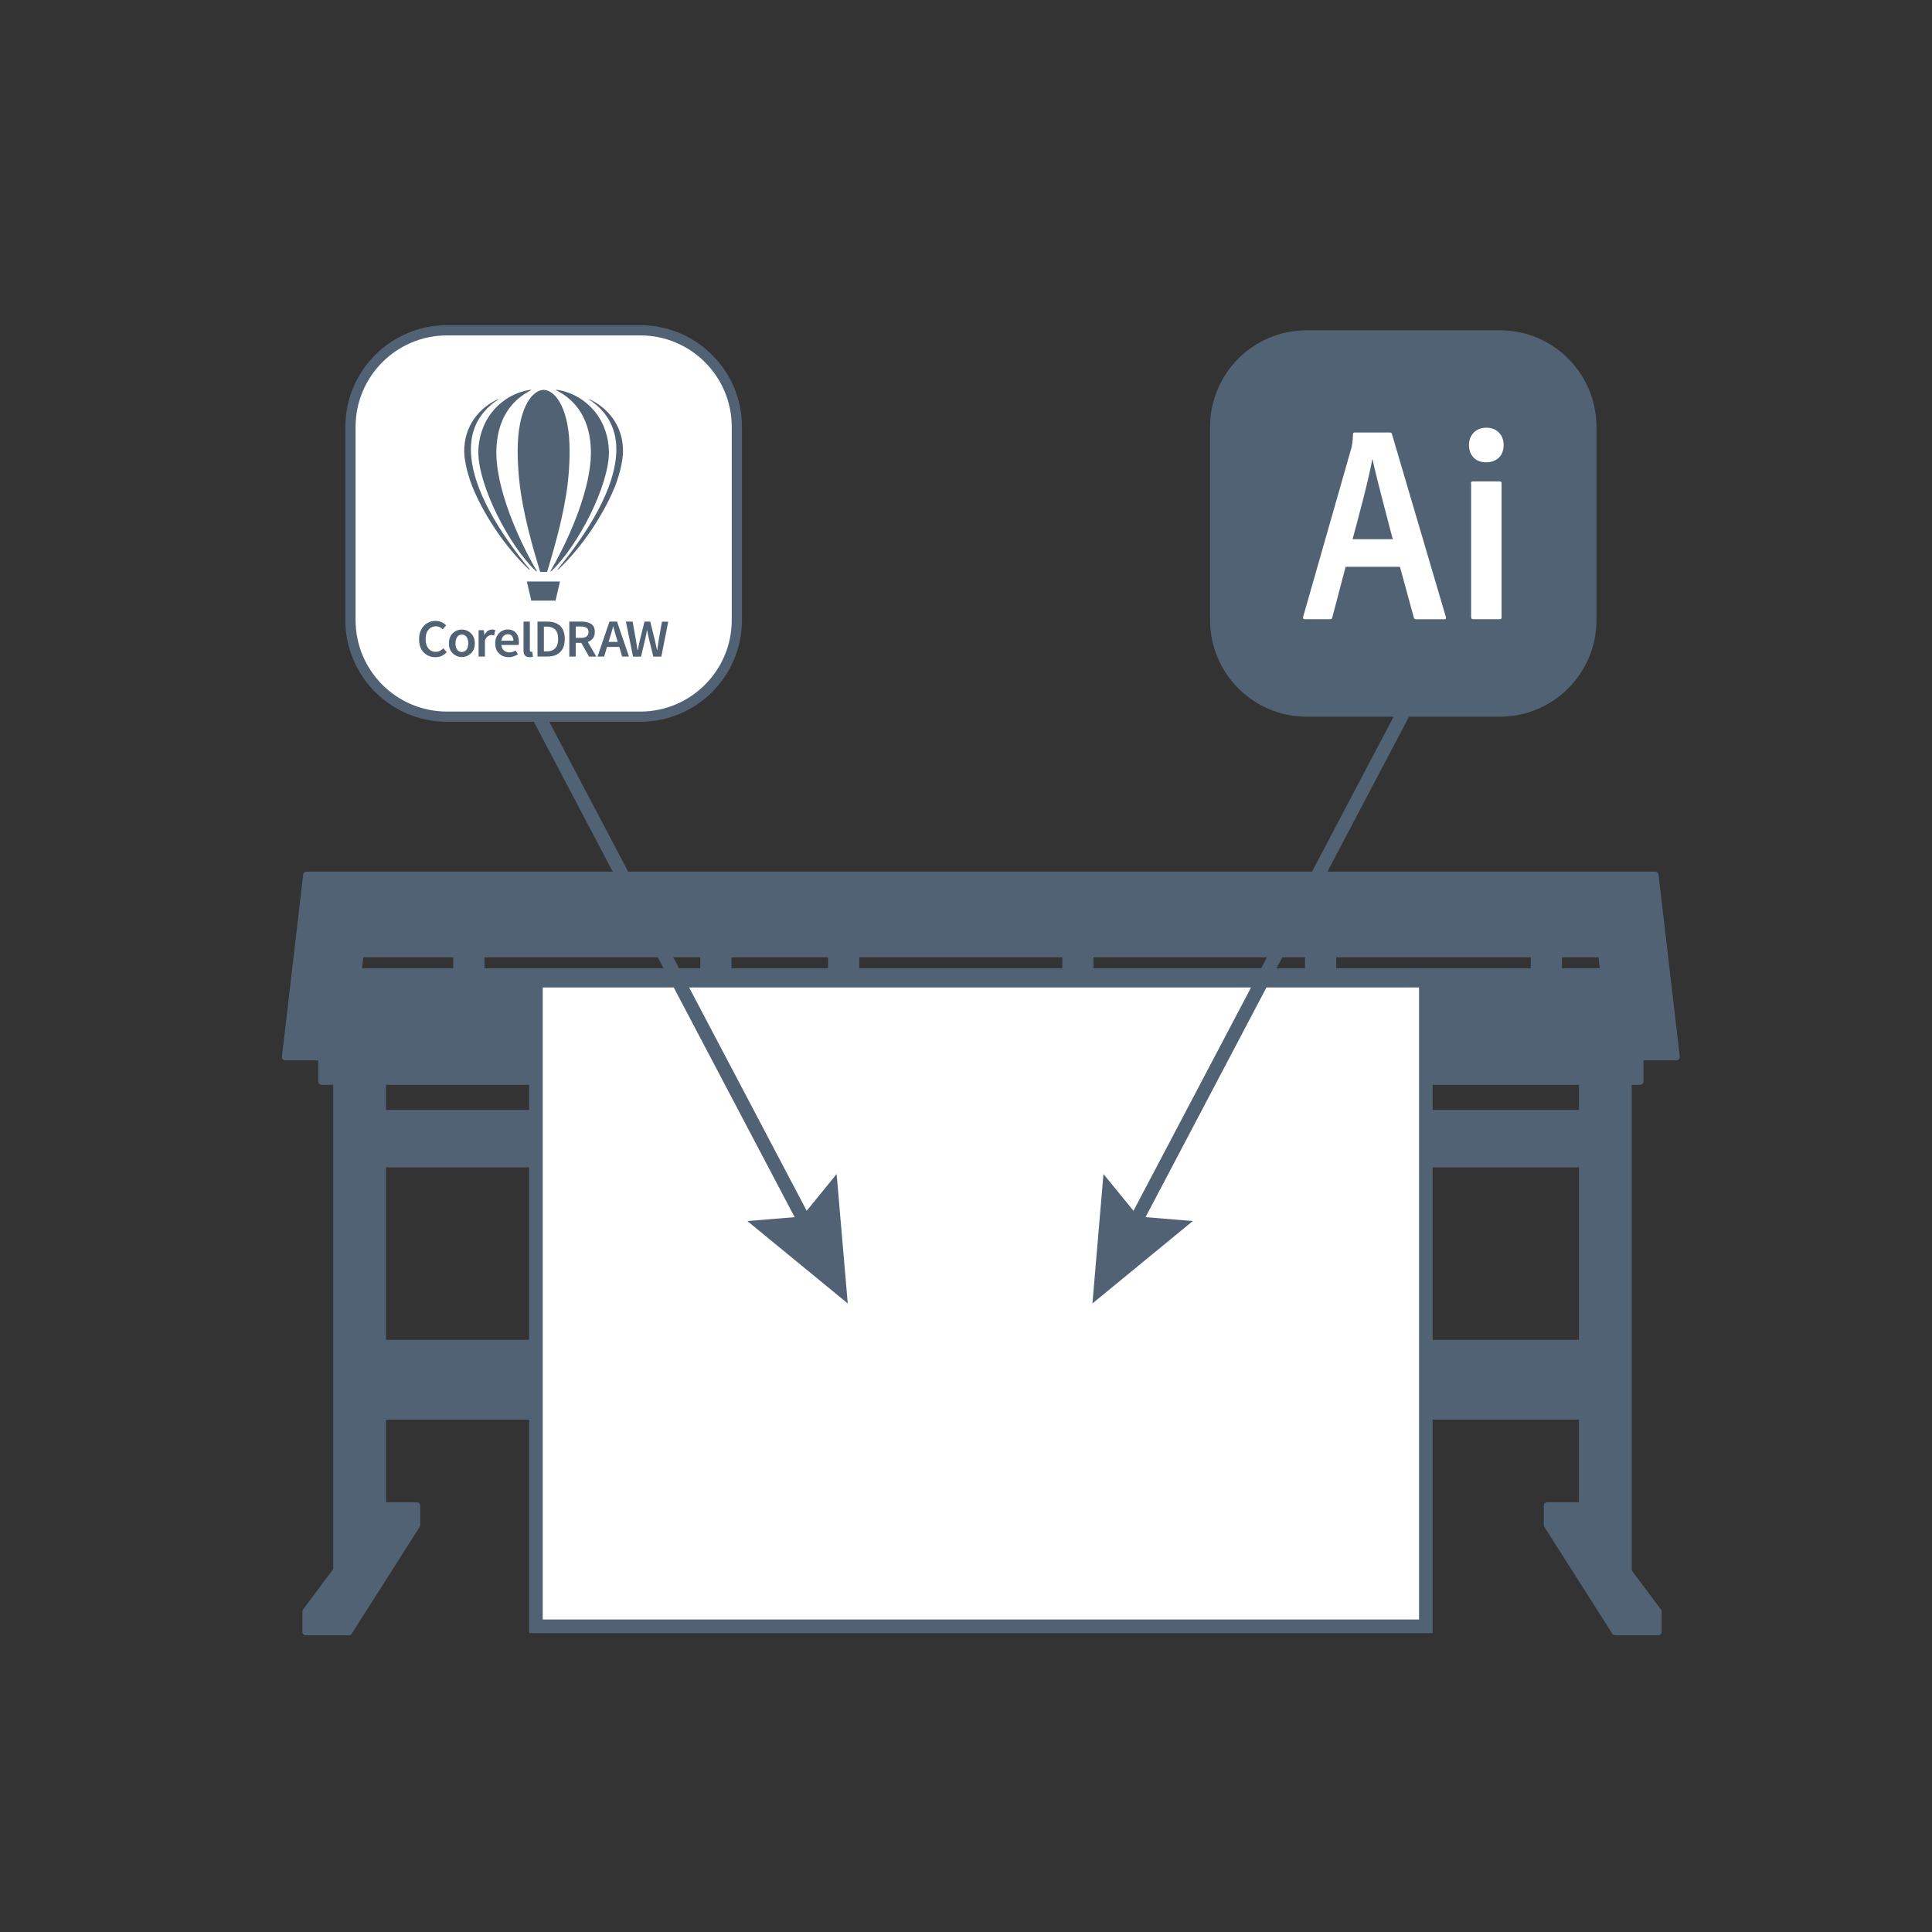 <svg xmlns="http://www.w3.org/2000/svg" xml:space="preserve" x="0" y="0" style="enable-background:new 0 0 283.46 283.46" version="1.1" viewBox="0 0 283.46 283.46"><rect x="0" y="0" width="283.46" height="283.46" fill="#333333" stroke="none"/><style type="text/css">.st0{fill:#516275}.st1,.st2,.st3{stroke:#516275;stroke-miterlimit:10}.st1{fill:#516275;stroke-linecap:round;stroke-linejoin:round}.st2,.st3{fill:#fff;stroke-width:2}.st3{fill:none}.st4,.st5{fill:#fff}.st5{stroke:#516275;stroke-width:1.5;stroke-miterlimit:10}.st9{display:none}</style><g id="_x31_0m"><g><path d="M238.9 158.66h1.73v-3.58h5.33l-3.12-26.69H44.98l-3.12 26.69h5.33v3.58h2.2v71.72l-4.52 6.06v2.99h6.31l9.97-15.67v-2.85h-4.68l-.34.45v-13.57h176.03v13.75l-.47-.63h-4.68v2.85l9.97 15.67h6.31v-2.99l-4.39-5.88v-71.9zm-3.93-18.71.31 2.61h-6.61v-2.61h6.3zm-164.39 2.61v-2.61h32.66v2.61H70.58zm36.24-2.61h15.17v2.61h-15.17v-2.61zm18.75 0h30.79v2.61h-30.79v-2.61zm34.36 0h32.04v2.61h-32.04v-2.61zm35.62 0h29.54v2.61h-29.54v-2.61zm-128.55 0v2.61H52.55l.31-2.61H67zm165.16 18.71v4.68H56.13v-4.68h176.03zM56.13 197.08v-26.31h176.03v26.31H56.13z" class="st1"/><path d="M78.63 143.88H209.2v94.73H78.63z" class="st2"/></g><g><g><path d="m210.24 96.33-44.4 84.34" class="st3"/><g><path d="m161.9 172.25 5.09 6.24 8.02.66-14.73 12.09z" class="st0"/></g></g></g><g><path d="M220.06 105.15h-28.35c-7.83 0-14.17-6.35-14.17-14.17V62.63c0-7.83 6.35-14.17 14.17-14.17h28.35c7.83 0 14.17 6.35 14.17 14.17v28.35c.01 7.82-6.34 14.17-14.17 14.17z" class="st0"/><path d="M215.81 70.93c0-.2.07-.3.3-.3h3.9c.2 0 .3.07.3.3v19.62c0 .2-.05.3-.3.3h-3.85c-.25 0-.32-.12-.32-.32v-19.6h-.03zm-.28-5.64c0-1.59 1.12-2.54 2.54-2.54 1.52 0 2.54 1.02 2.54 2.54 0 1.64-1.07 2.54-2.59 2.54-1.44-.01-2.49-.9-2.49-2.54zm-11.19 13.82c-.7-2.76-2.34-8.78-2.96-11.69h-.05c-.52 2.91-1.84 7.83-2.88 11.69h5.89zm-6.91 4.03-1.96 7.46c-.05.2-.12.25-.37.25h-3.65c-.25 0-.3-.07-.25-.37l7.06-24.71c.12-.45.2-.85.25-2.06 0-.17.07-.25.2-.25h5.22c.17 0 .25.05.3.25l7.91 26.83c.05.2 0 .32-.2.32h-4.13c-.2 0-.32-.05-.37-.22l-2.04-7.48h-7.97v-.02z" class="st4"/></g><g><g><path d="m74.42 96.33 44.4 84.34" class="st3"/><g><path d="m109.65 179.15 8.02-.66 5.08-6.24 1.63 18.99z" class="st0"/></g></g></g><g><path d="M93.94 105.15H65.59c-7.83 0-14.17-6.35-14.17-14.17V62.63c0-7.83 6.35-14.17 14.17-14.17h28.35c7.83 0 14.17 6.35 14.17 14.17v28.35c0 7.82-6.35 14.17-14.17 14.17z" class="st5"/><g><g><path d="M63.88 96.42c-.67 0-1.24-.23-1.7-.68-.46-.45-.69-1.11-.69-1.96 0-.56.11-1.04.33-1.44.22-.4.51-.71.88-.92.37-.21.77-.32 1.22-.32.34 0 .63.07.89.2s.47.28.64.45l-.5.59a2 2 0 0 0-.45-.33c-.17-.08-.35-.12-.56-.12-.43 0-.79.17-1.07.5-.28.33-.42.78-.42 1.36 0 .59.13 1.04.4 1.38.27.33.62.5 1.06.5.24 0 .45-.05.63-.14.18-.1.35-.22.5-.38l.5.57c-.43.49-.99.74-1.66.74zM67.76 96.4c-.5 0-.94-.18-1.32-.53-.38-.35-.57-.85-.57-1.48 0-.64.19-1.14.57-1.49.38-.35.82-.53 1.32-.53s.94.18 1.32.53c.38.35.58.85.58 1.49s-.19 1.13-.58 1.48c-.38.35-.82.53-1.32.53zm0-.74c.29 0 .52-.12.69-.35.17-.24.25-.54.25-.92 0-.39-.08-.7-.25-.93a.794.794 0 0 0-.69-.35c-.29 0-.52.12-.68.35-.16.24-.25.55-.25.93s.08.69.25.92c.16.23.39.35.68.35zM70.22 96.33v-3.87h.77l.06.69h.03c.29-.52.67-.78 1.13-.78.19 0 .34.03.45.08l-.16.79c-.07-.02-.14-.04-.19-.05-.06-.01-.13-.02-.22-.02-.16 0-.32.06-.5.18s-.32.32-.44.62v2.36h-.93zM74.62 96.42c-.55 0-1.02-.18-1.39-.54-.38-.36-.57-.85-.57-1.49 0-.42.09-.78.26-1.09.18-.3.4-.54.68-.7.28-.16.58-.24.88-.24.54 0 .95.17 1.23.51.28.34.42.78.42 1.32 0 .19-.01.34-.04.44h-2.53c.04.34.16.61.38.8.21.19.48.28.8.28.17 0 .33-.02.48-.07.15-.05.3-.12.44-.21l.32.57c-.19.12-.4.22-.63.3-.23.08-.48.12-.73.12zM73.56 94h1.76c0-.29-.07-.51-.2-.68-.14-.17-.34-.26-.61-.26-.24 0-.45.08-.62.25-.17.16-.28.39-.33.69zM77.72 96.42c-.7 0-.91-.39-.91-1.03V91.2h.93v4.15c0 .1.01.18.05.23.06.06.23.06.3.04l.11.72c-.11.05-.27.08-.48.08zM78.86 96.33V91.2h1.42c.81 0 1.44.2 1.9.62.45.42.68 1.07.68 1.92 0 .85-.22 1.5-.67 1.93-.45.44-1.07.65-1.86.65h-1.47v.01zm.94-.76h.41c.54 0 .95-.15 1.24-.45.29-.3.43-.74.43-1.38 0-.63-.13-1.08-.43-1.37-.29-.29-.71-.43-1.24-.43h-.41v3.63zM84.47 93.59h.75c.75 0 1.12-.28 1.12-.87 0-.29-.1-.5-.29-.62-.19-.12-.47-.18-.83-.18h-.75v1.67zm0 2.74h-.94V91.2h1.79c.55 0 1.01.11 1.39.33.37.22.56.62.56 1.19 0 .39-.1.71-.29.95-.19.24-.42.41-.74.52l1.25 2.14h-1.07l-1.13-2.01h-.82v2.01zM89.46 93.6l-.17.58h1.34l-.17-.58c-.09-.27-.17-.55-.25-.84-.08-.29-.16-.57-.23-.85h-.03c-.07.29-.15.57-.23.86-.08.28-.17.56-.26.83zm1.82 2.73-.42-1.41h-1.8l-.42 1.41h-.97l1.75-5.13h1.11l1.75 5.13h-1zM92.88 96.33l-1.05-5.13h.99l.46 2.59c.04.27.09.54.13.82l.12.75h.06c.05-.25.08-.5.14-.75l.18-.82.65-2.59h.84l.65 2.59.18.81c.05.25.11.5.16.76h.04c.04-.25.07-.5.11-.75l.12-.81.46-2.59h.92l-1.01 5.13h-1.18l-.66-2.7c-.04-.2-.09-.4-.13-.6-.04-.19-.07-.37-.1-.55h-.04c-.07.37-.14.75-.23 1.15l-.64 2.7h-1.17v-.01z" class="st0"/></g><g><path d="M77.3 85.32h4.86l-.65 2.8h-3.56l-.65-2.8zM70.18 66.41c.03 4.9 4.49 13.6 8.39 17.33.1.1.13.08.21.08-3.04-5.22-5.93-12.25-5.96-17.36.01-4.83 2.09-7.7 5.14-9.23-.03-.03-.09-.05-.21-.03-2.28.37-4.18 1.54-5.56 3.26-1.3 1.62-2.02 3.8-2.01 5.95zm11.61 17.14c4.27-5.18 8.61-11.89 8.64-17.58.02-3.46-1.66-5.84-4.05-7.38.04-.02.07-.03.15.01 2.73 1.3 4.91 3.92 4.88 7.66-.01 1.29-.51 3.68-1.54 5.96-1.53 3.44-4.29 7.83-7.89 11.28-.08.07-.12.05-.19.05zm-4.06 0c-4.27-5.18-8.61-11.89-8.64-17.58-.02-3.46 1.66-5.84 4.05-7.38-.04-.02-.07-.03-.15.01-2.73 1.3-4.91 3.92-4.88 7.66.01 1.29.51 3.68 1.54 5.96 1.53 3.44 4.29 7.83 7.89 11.28.09.07.13.05.19.05zm2.54.36c1.06-3.48 2.09-7.2 2.7-10.77.41-2.36.6-4.68.6-6.98.02-5.97-1.97-8.91-3.81-8.96-1.83.05-3.82 2.99-3.81 8.96.01 2.29.2 4.62.6 6.98.61 3.57 1.64 7.29 2.7 10.77h1.02zm9.07-17.5c-.03 4.9-4.49 13.6-8.39 17.33-.1.1-.13.08-.21.08 3.04-5.22 5.93-12.25 5.96-17.36-.01-4.83-2.09-7.7-5.14-9.23.03-.03.09-.05.21-.03 2.28.37 4.18 1.54 5.56 3.26 1.31 1.62 2.02 3.8 2.01 5.95z" class="st0"/></g></g></g></g></svg>